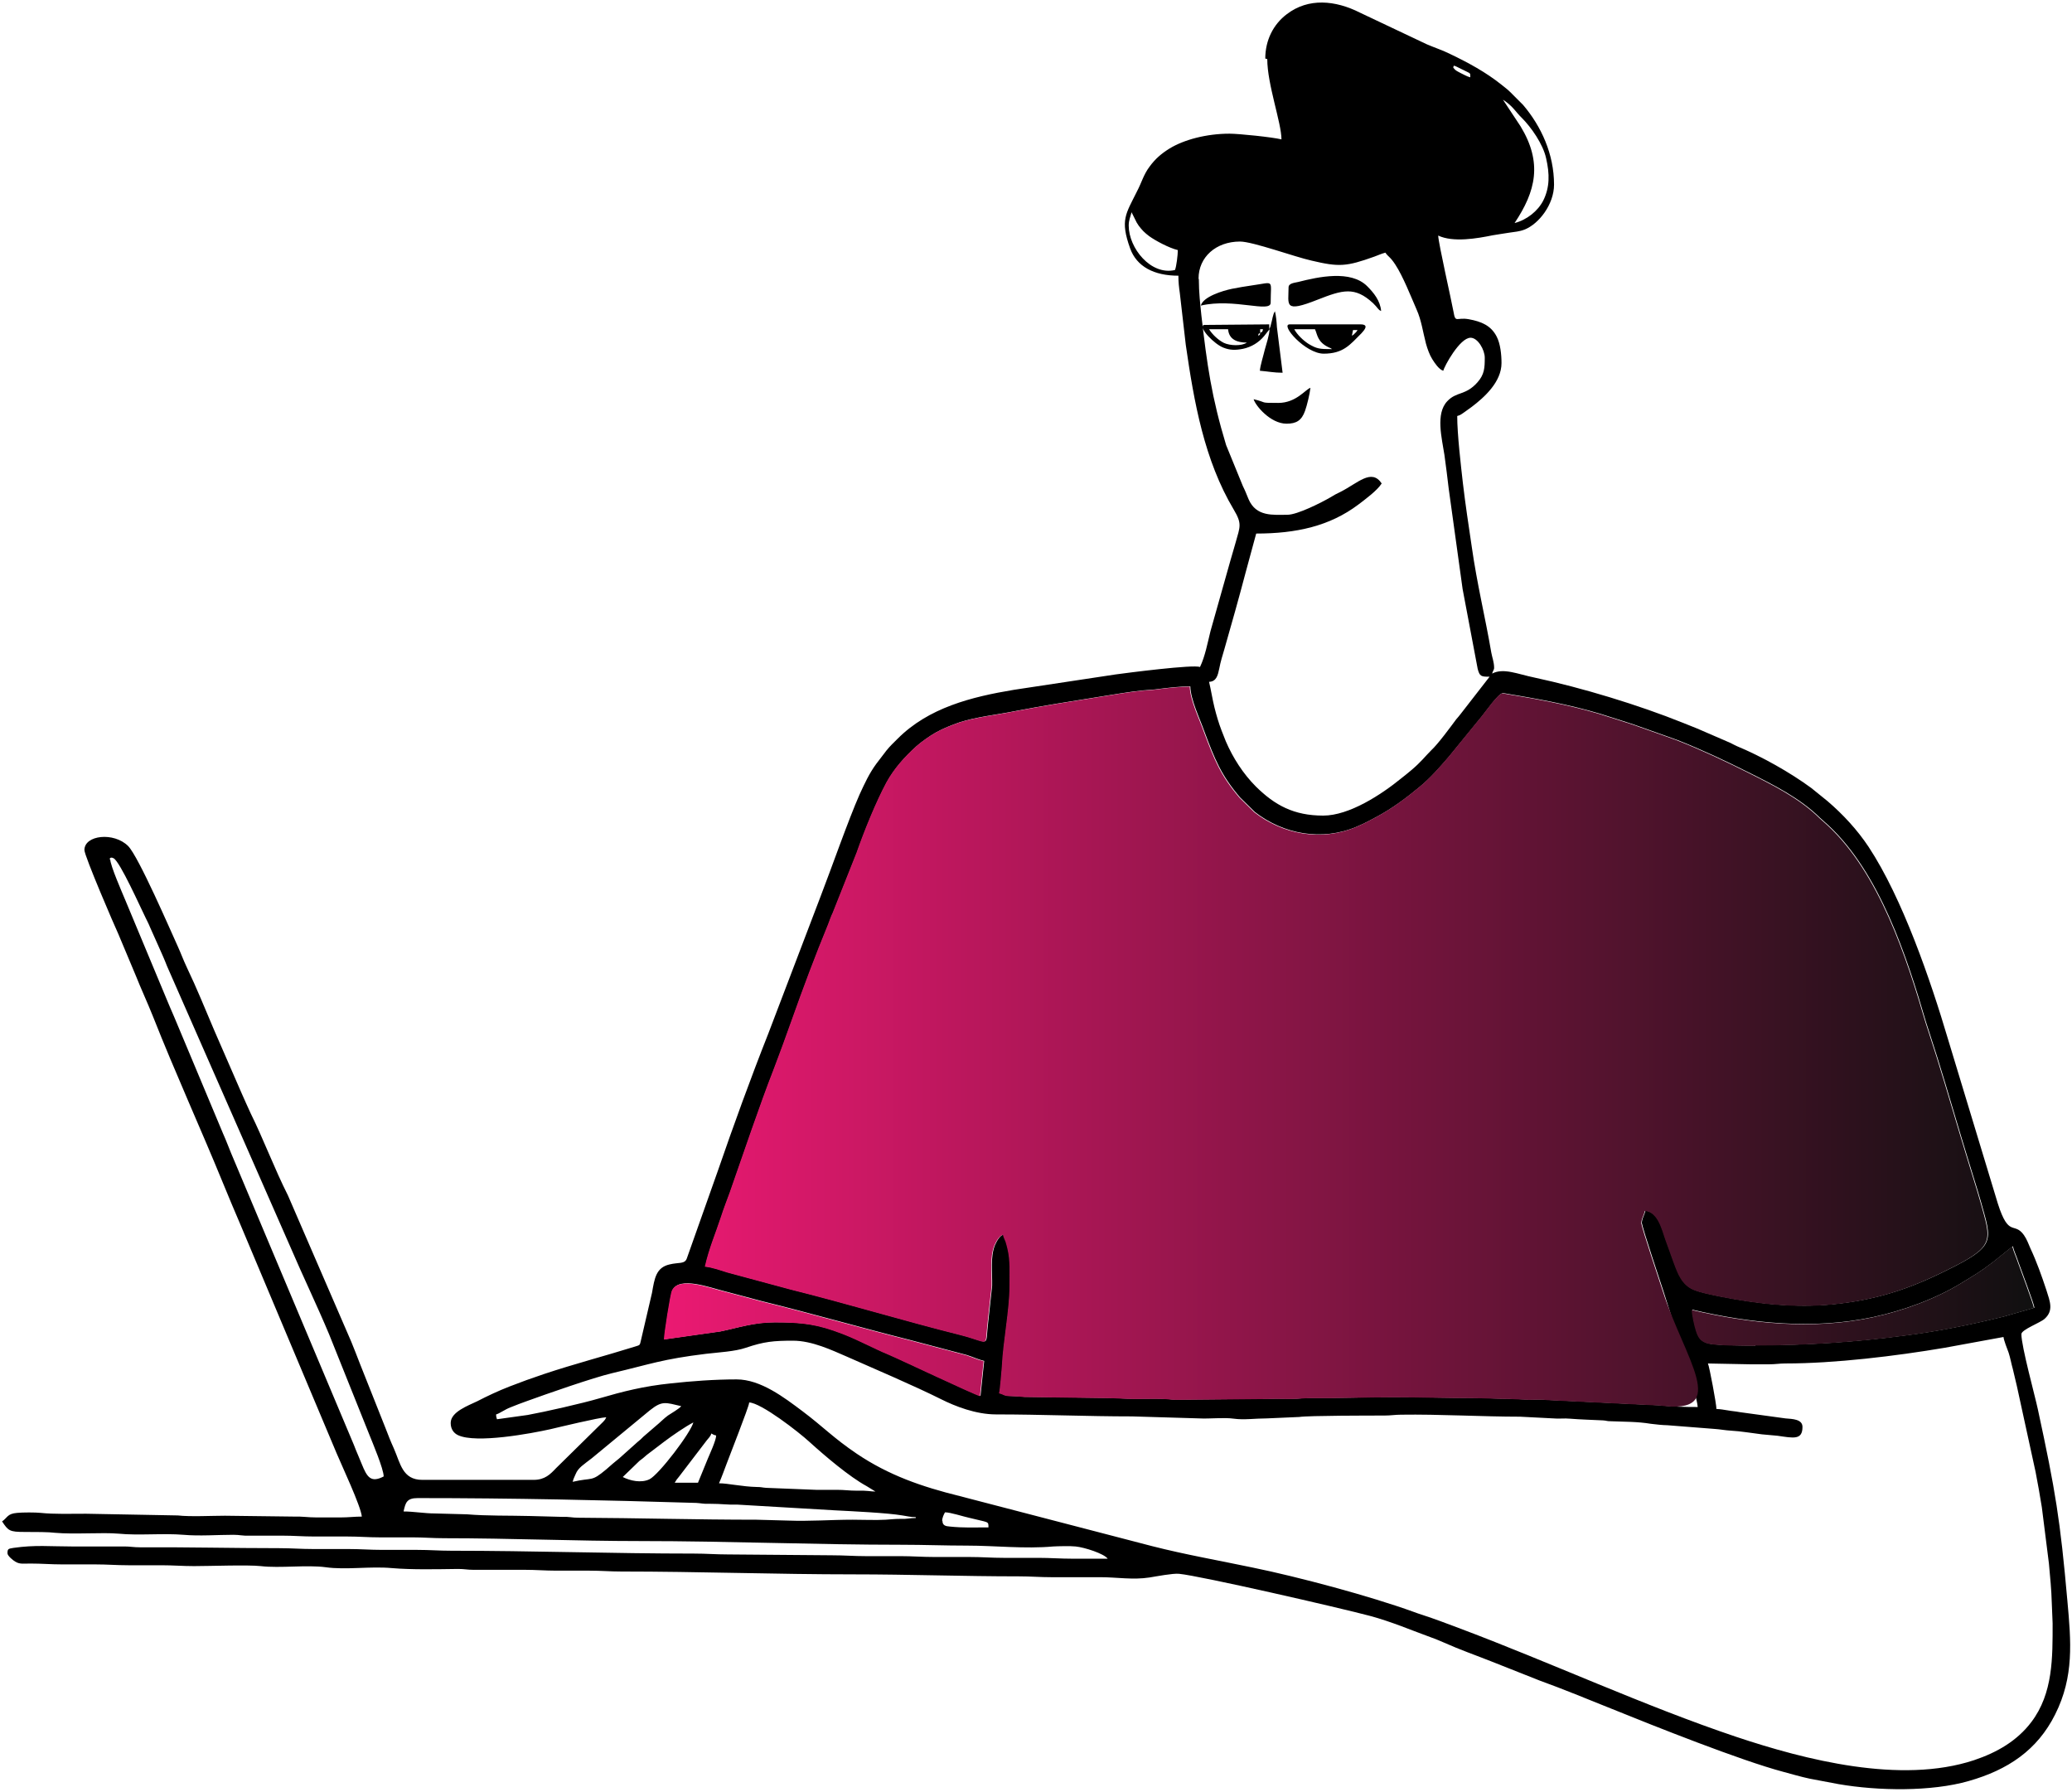<?xml version="1.0" encoding="UTF-8"?> <svg xmlns="http://www.w3.org/2000/svg" width="761" height="658" viewBox="0 0 761 658" fill="none"> <path fill-rule="evenodd" clip-rule="evenodd" d="M346.038 558.534C346.038 557.384 346.664 556.13 347.081 555.398C349.062 555.398 353.859 556.966 355.84 557.384C363.244 559.266 363.036 558.534 363.036 560.938C357.717 560.938 353.963 561.147 348.854 560.624C347.289 560.52 346.142 560.206 346.142 558.534H346.038ZM466.274 120.9C466.274 122.782 465.023 126.649 464.501 128.53C464.084 130.412 462.833 134.279 462.728 136.16C465.44 136.37 467.943 136.892 471.071 136.892L468.985 120.169C468.881 118.183 468.672 115.988 468.255 114.315C467.421 115.57 467.317 117.451 466.795 119.123C466.795 119.228 466.587 119.855 466.587 119.96L466.17 120.9V119.123L442.081 119.332C440.204 120.482 446.043 126.44 449.38 127.694C451.779 128.635 453.76 128.635 456.472 128.112C459.6 127.485 462.416 125.708 464.293 123.409L466.274 120.9ZM469.402 147.971C462.207 147.971 465.753 147.867 460.434 146.613C461.06 148.912 466.587 155.602 472.531 155.602C476.076 155.602 478.058 154.452 479.309 150.898C480.039 148.912 481.082 144.522 481.29 142.432C479.518 142.954 476.076 147.971 469.507 147.971H469.402ZM462.833 122.259C462.624 123.2 462.937 122.782 462.103 123.304C462.311 122.259 462.103 122.782 462.833 122.259ZM462.833 122.259V120.9H463.876C463.563 122.155 463.771 121.632 462.833 122.259ZM444.166 120.9H451.049C451.362 124.768 454.49 125.813 457.932 125.813C456.055 127.172 451.675 126.963 449.485 125.917C447.399 124.872 445.209 122.782 444.062 120.9H444.166ZM441.038 112.225C453.135 109.403 466.691 115.047 466.691 111.18C466.691 102.4 468.255 103.654 459.913 104.804C456.993 105.222 455.22 105.536 452.509 106.058C448.963 106.79 441.872 108.985 441.038 112.225ZM496.516 123.304L496.933 121.214H498.601C498.288 121.632 498.184 121.945 497.663 122.364C496.933 123.095 497.454 122.677 496.516 123.304ZM475.346 120.9H482.959C483.897 122.886 483.793 125.604 488.069 127.59L488.59 127.799C489.007 128.008 488.903 128.008 489.216 128.217C484.628 128.217 483.689 128.112 480.665 126.335C478.683 125.081 476.389 122.886 475.346 120.9ZM486.087 129.889C493.387 129.889 495.786 126.649 500.061 122.364C501.104 121.214 502.981 119.123 499.644 119.123H473.678C470.028 119.123 479.413 129.889 486.192 129.889H486.087ZM473.261 105.536C473.261 112.016 471.384 115.047 484.002 110.03C493.074 106.476 497.558 105.117 504.232 111.284C504.337 111.284 504.337 111.389 504.441 111.493C506.005 112.957 506.109 113.793 507.256 114.211C506.944 110.448 504.545 107.521 502.147 105.117C496.098 99.055 484.21 101.668 476.806 103.55C475.555 103.863 473.261 103.968 473.261 105.536ZM153.431 550.172C188.469 550.172 221.318 550.904 255.731 551.949C257.608 552.054 258.338 552.367 260.528 552.263C265.429 552.263 266.889 552.681 270.956 552.576L306.62 554.667C312.668 554.98 326.016 555.607 331.439 556.548C332.899 556.757 334.463 557.175 336.34 557.175V557.489C334.046 557.489 333.211 557.907 330.813 557.802C328.415 557.802 327.163 558.011 325.286 558.116C321.532 558.325 317.048 558.116 313.19 558.116C305.16 558.116 297.547 558.743 289.309 558.429L277.838 558.116C255.835 558.116 234.145 557.489 212.35 557.384C210.056 557.384 209.013 556.966 206.51 557.071L194.726 556.757C186.801 556.548 178.98 556.757 171.472 556.13L159.688 555.816C156.038 555.816 151.867 555.085 148.217 555.085C148.947 551.844 149.364 550.172 153.431 550.172ZM275.127 515.053C279.507 515.157 293.376 525.923 297.339 529.581C302.866 534.598 311.938 542.333 318.299 545.782L321.532 547.768C319.551 547.768 318.821 547.35 314.649 547.455C311.834 547.455 310.27 547.141 307.35 547.141C304.847 547.141 302.24 547.141 299.737 547.141L281.384 546.409C279.82 546.305 279.715 546.096 277.943 546.096C272.729 545.991 267.306 544.737 264.073 544.737C265.012 542.647 266.055 539.72 266.889 537.525C267.723 535.226 275.023 516.725 275.127 515.262V515.053ZM256.461 544.528H247.805C248.535 543.274 248.535 543.378 249.37 542.333L259.589 528.954C260.215 528.118 260.945 527.595 261.258 526.446C261.988 526.864 262.092 526.968 263.03 527.177C263.03 528.954 260.632 534.076 259.902 535.853L256.356 544.528H256.461ZM254.688 522.265C253.854 526.028 241.966 541.601 238.524 543.274C235.396 544.737 231.433 543.796 228.722 542.438L234.562 536.793C235.187 536.166 235.396 536.166 236.126 535.539C236.856 534.912 236.856 534.912 237.586 534.285L244.051 529.372C246.971 527.177 251.664 523.937 254.688 522.369V522.265ZM210.368 544.11C210.577 543.065 210.994 542.438 211.411 541.392C212.35 538.988 214.435 537.839 217.355 535.539L238.629 517.979C243.217 514.321 244.364 515.053 250.204 516.412C249.474 517.352 246.554 519.025 245.303 519.861C243.738 521.01 242.383 522.474 240.819 523.728L236.334 527.595C235.396 528.536 235.187 528.745 234.145 529.581L227.366 535.644C226.532 536.375 226.011 536.689 225.072 537.525C224.238 538.257 223.508 538.884 222.674 539.615C216.938 544.423 217.877 542.438 210.264 544.214L210.368 544.11ZM626.971 500.733L643.239 501.047C645.324 501.047 647.41 501.047 649.496 501.047C652.103 501.047 653.458 500.733 655.753 500.733C673.897 500.733 696.214 498.016 714.15 494.985L735.84 491.013C735.945 492.162 737.196 495.403 737.718 496.761C738.343 498.643 738.76 501.047 739.282 502.824C739.803 504.914 740.324 507.109 740.742 508.99L747.624 540.556C748.458 544.946 749.188 548.918 749.918 553.517L752.525 574.212C752.943 578.811 753.464 584.037 753.568 588.532L753.881 596.162C753.881 608.6 754.09 621.874 746.06 632.431C740.846 639.329 733.442 643.615 724.995 646.437C698.091 655.321 663.052 646.332 637.712 637.866C604.029 626.578 569.095 610.377 535.621 597.834C531.45 596.266 527.07 594.594 522.586 593.131C521.334 592.713 520.292 592.399 519.249 591.981C503.085 586.128 476.911 579.125 460.017 575.675C447.608 573.062 435.511 570.972 423.206 567.836L352.503 549.44C338.53 545.991 326.433 541.81 314.649 533.867C305.994 528.013 302.553 524.146 294.628 518.188C288.058 513.276 279.402 506.586 270.539 506.586C262.3 506.586 254.062 507.214 246.345 508.05C236.334 509.095 228.93 510.976 219.962 513.589C213.914 515.366 200.149 518.502 193.788 519.652L182.525 521.22C182.317 520.383 182.213 520.383 182.213 519.443C183.464 519.129 185.341 517.666 187.531 516.83C189.617 515.993 191.494 515.262 193.579 514.53C200.775 511.917 217.772 505.959 224.864 504.287C239.046 500.942 243.113 499.165 259.381 497.179C263.865 496.657 269.913 496.343 273.876 494.985C280.654 492.685 284.095 492.371 291.291 492.371C298.277 492.371 305.681 495.925 310.791 498.12C320.489 502.406 335.923 508.99 345.725 513.903C350.731 516.411 358.343 519.443 365.851 519.443C382.328 519.443 399.43 520.174 415.802 520.174L440.412 520.906C444.271 521.115 449.485 520.488 453.135 521.01C456.889 521.533 461.06 520.906 465.336 520.906L477.224 520.383C480.352 519.861 504.024 519.861 508.299 519.861C510.906 519.861 512.366 519.547 514.556 519.547C528.634 519.338 544.485 520.279 558.25 520.279L570.451 520.906C572.432 521.115 574.622 520.801 576.603 521.01C580.462 521.324 584.633 521.429 588.804 521.638C590.264 521.742 590.056 521.951 591.62 521.951C596.417 522.16 601.318 522.056 606.323 522.892C607.888 523.101 610.912 523.414 612.372 523.414L629.682 524.773C631.559 524.878 633.645 525.296 635.626 525.4C639.485 525.609 643.552 526.341 647.097 526.759C649.079 526.968 650.747 527.073 652.833 527.282C658.672 528.118 662.009 528.954 662.009 524.042C662.009 521.22 658.464 521.115 655.753 520.906L638.963 518.607C637.399 518.293 636.461 518.293 634.688 517.979C633.228 517.77 631.768 517.457 630.412 517.457C630.412 515.68 627.805 501.778 627.284 500.733H626.971ZM244.051 491.744C244.051 489.863 246.345 475.125 246.971 473.871C249.474 468.54 260.84 472.93 266.055 474.185C270.643 475.334 275.336 476.693 279.82 477.843C297.652 482.233 316.631 487.668 334.463 492.162L355.006 497.598C357.405 498.329 359.177 499.27 361.472 499.793L360.116 512.649C357.926 512.126 329.979 498.852 326.433 497.389C321.323 495.298 315.901 492.267 309.748 489.863C300.259 486.205 294.94 485.578 284.617 485.578C277.004 485.578 271.269 487.563 264.699 488.922L244.051 491.849V491.744ZM644.699 494.148C640.736 494.148 629.578 494.148 626.971 493.208C624.468 492.371 623.738 490.804 623.008 488.504C622.487 486.832 621.548 482.86 621.548 480.979C642.822 485.996 665.972 488.4 687.975 483.696C698.821 481.397 710.917 477.007 720.303 471.258C725.099 468.331 727.185 467.182 731.982 463.523L739.282 457.67C739.699 459.447 740.742 461.642 741.263 463.314C742.097 465.718 747.103 478.888 747.207 480.247L735.945 483.487C723.64 486.518 711.856 488.922 699.342 490.49C682.031 492.79 664.199 494.044 644.699 494.044V494.148ZM603.091 449.308C603.091 450.667 610.182 471.781 610.912 474.08L621.548 507.527C621.966 509.095 622.278 510.454 622.591 512.022C622.904 513.38 623.425 515.366 623.53 516.725C618.837 516.725 613.936 516.621 609.869 516.098L568.574 514.112C566.384 513.798 563.985 514.008 561.795 514.008L554.913 513.694C549.907 513.694 545.945 513.38 540.731 513.38C531.033 513.38 521.96 513.067 511.949 513.067C501.417 513.067 491.927 513.485 481.499 513.38C478.579 513.38 477.119 513.694 474.199 513.694C471.592 513.694 468.777 513.589 466.17 513.694L432.174 514.008C429.984 514.008 429.15 513.694 427.377 513.694C423.936 513.589 420.39 513.694 416.949 513.694C413.091 513.694 410.379 513.38 406.938 513.38L376.175 512.962C374.507 512.753 373.36 512.753 371.274 512.649C368.876 512.649 368.876 512.022 367.103 511.604C367.416 510.976 368.041 503.137 368.146 501.883C368.563 492.685 370.961 480.874 370.961 472.408C370.961 467.913 371.274 462.792 370.231 458.611C370.023 457.775 369.814 456.834 369.501 455.893C369.084 454.848 368.771 454.325 368.563 453.385C367.103 453.803 366.06 455.893 365.434 457.252C363.661 461.642 364.496 467.391 364.392 472.199L362.932 485.682C361.784 495.194 364.183 493.103 352.712 490.176C331.856 484.95 311.312 478.679 290.352 473.453L267.097 467.182C264.803 466.45 261.466 465.3 259.068 465.091C260.632 458.193 262.926 453.071 265.012 446.695C265.95 443.769 267.097 440.842 268.244 437.706C273.041 424.014 279.194 405.723 284.304 392.657C288.892 380.742 292.855 368.826 297.443 356.806C299.737 350.744 301.927 345.204 304.326 339.351C304.847 337.992 305.368 336.425 305.994 335.17L314.754 313.116C317.569 305.068 321.845 294.511 325.703 287.299C328.519 282.178 332.377 277.892 336.653 274.025C338.426 272.457 341.658 270.158 343.744 269.008C346.559 267.44 349.271 266.395 352.503 265.245C358.656 263.259 365.956 262.528 372.734 261.169C382.953 259.183 393.694 257.511 404.123 255.838C409.441 255.002 414.655 254.061 419.869 253.539C421.85 253.33 423.623 253.33 425.604 253.016C428.941 252.598 433.321 252.075 437.18 252.075C437.284 256.988 440.725 263.991 442.289 268.485C446.252 279.042 448.442 284.582 455.429 292.839L460.851 298.17C471.28 306.322 485.462 309.04 498.288 303.605C501.208 302.35 502.981 301.41 505.692 299.946C511.323 296.915 516.537 293.048 521.439 288.972C525.401 285.731 528.843 281.76 532.18 277.892L544.38 262.946C545.528 261.587 550.325 254.688 551.889 254.584C552.41 254.479 555.643 255.211 556.686 255.316C568.469 257.301 580.67 259.706 591.933 263.468C594.852 264.409 597.251 265.141 600.067 266.081L612.163 270.367C613.623 270.889 614.77 271.307 616.23 271.83C625.198 275.384 633.645 279.356 642.196 283.641C651.373 288.24 661.071 293.048 668.475 300.365L671.395 302.978C690.374 320.537 700.385 351.371 707.372 375.307C707.789 376.77 708.206 377.711 708.623 379.174C712.69 391.508 716.34 404.155 720.094 416.698C720.928 419.624 721.763 422.028 722.597 424.955C724.265 430.599 726.038 435.93 727.602 441.469C731.565 455.789 733.233 457.566 714.88 466.555C701.115 473.453 688.914 477.425 673.168 478.993C659.09 480.351 645.429 478.784 631.664 476.066C628.744 475.439 624.781 474.707 622.278 473.662C617.899 471.885 616.439 467.809 614.874 463.628L611.746 454.953C610.495 451.294 609.035 445.023 604.342 444.605C603.925 446.382 602.986 447.532 602.986 449.517L603.091 449.308ZM40.286 315.625C40.286 314.893 41.016 314.789 41.746 315.207C44.145 316.565 51.653 333.393 53.426 336.947C54.051 338.306 54.468 338.933 55.094 340.501C56.137 342.905 57.075 344.995 58.222 347.504C59.37 350.117 60.308 352.103 61.351 354.821L106.713 458.088C111.093 468.331 116.62 479.829 120.895 490.072L135.599 526.759C136.85 529.895 140.917 539.511 140.917 542.228C136.12 544.737 134.765 542.333 132.888 537.734C131.949 535.33 130.906 533.135 129.968 530.627L84.918 423.596C83.876 421.087 83.041 418.788 81.999 416.488L70.006 387.849C67.921 382.937 66.044 378.338 63.958 373.425C62.915 371.021 61.872 368.617 60.934 366.318L46.022 330.571C44.979 328.063 40.495 317.82 40.495 315.625H40.286ZM440.204 102.295C440.204 94.456 446.565 88.707 455.429 88.707C460.121 88.707 475.555 94.352 481.708 95.71C491.823 98.115 494.534 97.905 504.754 94.247C506.214 93.725 507.256 93.202 508.821 92.784C509.863 94.352 510.489 94.143 512.471 97.174C515.286 101.459 518.102 108.671 520.292 113.688C522.064 117.66 522.586 121.841 523.733 126.231C524.254 128.112 525.089 130.412 526.027 131.875C526.861 133.234 528.53 135.742 530.094 136.16C530.407 134.593 536.142 124.036 540.105 124.036C542.816 124.036 545.319 128.53 545.319 131.352C545.319 135.115 545.215 137.519 542.608 140.446C538.228 145.358 534.995 143.686 531.554 147.344C527.174 151.943 529.573 160.932 530.511 167.099C531.033 171.071 531.658 175.565 532.075 179.433L537.185 216.329L542.712 245.595C543.442 248.417 543.963 248.522 547.092 248.522L536.455 262.214C535.829 263.05 535.517 263.364 534.891 264.095C532.701 267.022 528.217 273.189 525.61 275.593C523.316 277.892 521.96 279.774 518.519 282.7C517.163 283.85 516.12 284.686 514.66 285.836C507.361 291.794 495.577 299.528 485.983 299.528C475.242 299.528 468.255 295.766 461.269 288.867C456.576 284.164 452.822 278.31 450.215 272.248C449.589 270.785 449.276 269.74 448.651 268.276C447.608 265.559 446.773 262.737 446.043 259.81C445.314 256.883 444.792 253.434 444.062 250.403C446.773 250.299 447.295 247.999 447.816 245.491C448.338 242.773 448.963 240.892 449.693 238.383L453.656 224.377C455.012 219.465 456.263 214.97 457.514 210.162L461.373 195.947C476.076 195.947 488.382 193.23 498.914 185.286C501.521 183.3 505.797 180.164 507.465 177.551C503.711 171.907 498.705 177.447 492.24 180.687C490.884 181.314 489.946 181.837 488.59 182.673C485.357 184.554 476.494 189.049 472.844 189.049C467.63 189.049 461.373 189.885 458.557 183.3C457.827 181.523 457.306 180.164 456.472 178.492L450.319 163.441C445.001 145.881 443.332 134.07 441.247 115.883C440.829 111.807 440.308 107.312 440.308 102.609L440.204 102.295ZM414.551 82.854C414.551 80.764 415.176 79.719 415.593 77.942L416.845 80.45C417.366 81.6 417.575 81.914 418.201 82.854C419.452 84.527 420.39 85.467 422.059 86.722C424.353 88.394 429.463 91.112 432.591 91.843C432.591 93.62 432.07 97.905 431.548 99.16C422.685 101.25 414.551 91.112 414.551 82.854ZM552.097 36.656C555.851 39.164 556.686 41.15 558.98 43.345C562.317 46.69 566.697 52.856 567.844 58.083C569.199 63.936 569.199 68.848 566.801 73.656C564.82 77.524 560.753 80.764 556.268 81.914C564.09 70.207 566.592 59.755 558.458 46.376L552.097 36.76V36.656ZM533.744 24.845C534.057 24.008 533.222 23.59 537.185 25.576C540.522 27.248 539.896 26.621 540.001 28.398C538.749 28.085 537.602 27.353 536.455 26.831C534.891 25.994 534.578 25.89 533.848 24.949L533.744 24.845ZM465.44 21.709C465.44 31.011 470.654 45.122 470.654 51.184C467.213 50.348 454.907 49.094 451.57 49.094C443.124 49.094 434.885 51.289 429.567 54.529C426.543 56.41 424.353 58.292 422.267 61.114C419.973 64.145 419.348 66.967 417.575 70.312C413.508 78.569 411.318 80.764 415.072 91.216C417.471 97.905 423.832 101.25 432.8 101.25C432.8 103.654 433.008 105.431 433.321 107.626L435.511 126.649C438.535 147.658 442.289 168.98 453.135 187.167C456.263 192.393 455.429 193.439 453.865 199.083C453.343 201.069 452.613 203.264 451.988 205.563L444.584 231.798C443.541 235.979 442.602 241.101 440.725 244.968C438.535 243.923 413.508 247.163 409.754 247.685L372.421 253.33C356.675 255.943 341.033 259.915 329.666 271.307C328.206 272.771 326.85 274.025 325.599 275.593C324.348 277.265 323.201 278.728 321.845 280.505C319.238 284.059 317.569 287.717 315.692 291.794C311.625 300.992 305.264 319.179 301.302 329.422L282.218 379.488C275.648 396.107 269.496 413.039 263.656 429.972L252.289 462.06C251.559 464.36 249.265 463.523 245.928 464.36C240.923 465.509 240.401 469.481 239.463 474.812L235.396 492.267C234.979 494.253 234.979 493.939 233.102 494.566C222.048 498.016 210.786 500.942 199.836 504.601C195.456 506.064 191.389 507.527 187.114 509.199C182.838 510.872 179.084 512.649 175.226 514.635C171.993 516.202 165.528 518.502 165.528 522.578C165.528 524.878 166.675 526.341 168.239 527.073C174.913 530.208 195.143 526.446 202.13 524.878C205.259 524.146 219.962 520.592 222.674 520.488C222.152 521.533 222.361 521.22 221.527 522.16L204.216 539.197C202.13 541.392 200.149 543.483 195.978 543.483H155.1C147.8 543.483 147.07 537.42 144.671 531.985C143.524 529.477 142.586 527.073 141.543 524.355L132.158 500.733C131.219 498.225 130.072 495.403 129.029 492.79L105.775 439.065C100.769 429.136 96.911 418.683 92.01 408.754C90.862 406.35 89.82 403.841 88.673 401.333L78.662 378.338C75.325 370.499 72.3 362.973 68.651 355.343C67.399 352.73 66.461 350.117 65.314 347.608C62.915 342.382 50.923 314.58 47.064 310.712C41.85 305.486 31.005 306.636 31.005 312.176C31.005 314.371 42.267 340.501 43.415 342.905L49.776 358.061C51.861 363.287 54.156 368.199 56.241 373.425C64.375 394.016 73.552 414.085 81.894 434.466C83.98 439.588 86.066 444.5 88.255 449.622L123.607 533.658C125.484 538.152 132.575 553.203 132.888 556.966C130.176 556.966 128.091 557.28 124.962 557.28C122.042 557.28 119.227 557.28 116.307 557.28C113.074 557.28 110.884 556.862 107.965 556.966L82.624 556.652C77.723 556.652 69.902 557.071 65.314 556.548L31.631 555.921C26.208 555.921 19.847 556.13 14.946 555.607C13.069 555.398 8.272 555.398 6.291 555.607C2.641 555.921 2.849 557.28 0.764 558.743C3.058 562.192 3.475 562.61 9.106 562.61C13.069 562.61 17.866 562.61 20.264 562.924C27.355 563.551 37.575 562.715 43.519 563.237C50.923 563.969 59.995 563.028 67.399 563.656C73.239 564.178 79.809 563.656 85.753 563.656C88.047 563.656 89.09 564.074 91.592 563.969C95.659 563.969 99.726 563.969 103.689 563.969C107.965 563.969 111.093 564.283 115.473 564.283C119.54 564.283 123.607 564.283 127.569 564.283C131.949 564.283 135.182 564.596 139.353 564.596C143.42 564.596 147.487 564.596 151.45 564.596C155.725 564.596 158.854 564.91 163.233 564.91C187.427 564.91 211.411 565.955 235.292 565.955C267.306 565.955 299.32 567.314 331.334 567.314C339.468 567.314 346.872 567.627 355.215 567.627C365.434 567.627 376.384 568.882 386.812 567.941C388.585 567.836 393.277 567.732 395.05 567.941C398.283 568.254 405.478 570.554 406.834 572.435C402.558 572.435 398.283 572.435 394.007 572.435C389.419 572.435 385.665 572.122 381.494 572.122C377.218 572.122 372.943 572.122 368.667 572.122C364.079 572.122 360.742 571.808 356.153 571.808C351.878 571.808 347.602 571.808 343.327 571.808C338.738 571.808 334.984 571.495 330.813 571.495C326.538 571.495 322.262 571.495 317.986 571.495C313.607 571.495 310.165 571.181 305.473 571.181L267.306 570.867C262.822 570.867 259.485 570.554 254.792 570.554C225.072 570.554 195.456 569.509 165.736 569.509C161.252 569.509 157.915 569.195 153.222 569.195C148.947 569.195 144.671 569.195 140.396 569.195C135.912 569.195 132.575 568.882 127.882 568.882C123.607 568.882 119.331 568.882 115.056 568.882C110.467 568.882 107.13 568.568 102.542 568.568C85.127 568.568 68.859 568.15 51.548 568.254C49.046 568.254 47.899 567.941 45.709 567.941H26.312C18.387 567.941 12.964 567.314 4.935 568.464C3.058 568.777 2.745 568.777 2.745 570.449C2.745 571.39 4.831 573.062 5.561 573.481C7.229 574.526 8.585 574.212 11.088 574.212C15.467 574.212 18.596 574.526 22.871 574.526C26.938 574.526 31.005 574.526 34.968 574.526C39.452 574.526 42.789 574.839 47.064 574.839C51.131 574.839 55.198 574.839 59.161 574.839C63.645 574.839 66.982 575.153 71.258 575.153C77.097 575.153 90.967 574.63 95.764 575.153C102.75 575.989 112.761 574.63 119.644 575.571C127.048 576.616 136.016 575.153 143.941 575.885C151.345 576.512 160.209 576.303 168.239 576.198C170.637 576.198 171.576 576.512 173.766 576.512H192.536C196.916 576.512 200.149 576.825 204.32 576.825C208.387 576.825 212.454 576.825 216.417 576.825C220.797 576.825 224.134 577.139 228.201 577.139C256.461 577.139 285.138 578.184 313.502 578.184C333.837 578.184 353.963 578.916 374.194 578.916C378.678 578.916 381.911 579.229 386.29 579.229H404.331C410.067 579.229 416.115 580.274 422.163 579.334C424.77 578.916 430.714 577.766 433.008 577.975C440.829 578.707 492.24 590.518 503.189 593.444C511.011 595.535 518.519 598.775 526.027 601.492C527.591 602.015 528.843 602.642 530.407 603.269C536.247 605.882 541.982 607.868 548.03 610.272L565.445 617.171C573.579 620.097 583.486 624.174 591.828 627.518C607.575 633.894 639.276 646.541 655.023 650.722C658.151 651.558 661.279 652.499 664.721 653.231C668.058 653.858 671.812 654.59 675.253 655.217C689.748 657.725 709.353 658.039 723.118 654.067C737.405 649.991 748.25 642.779 754.82 629.609C761.806 615.707 760.659 602.851 759.304 587.905C756.697 558.325 754.924 547.455 748.458 517.561C747.416 512.649 742.41 494.462 742.41 489.967C742.41 488.295 749.397 485.787 750.961 484.323C754.298 481.292 752.943 478.052 751.587 473.767C749.814 468.436 748.041 463.419 745.747 458.506C744.913 456.625 744.496 455.266 743.349 453.594C739.699 448.472 737.822 454.744 733.755 441.992L715.506 381.787C709.04 359.942 698.716 329.84 686.307 311.026C682.136 304.754 676.922 299.11 671.186 294.198L665.242 289.39C657.421 283.641 646.993 277.788 637.921 274.025C636.982 273.607 636.461 273.293 635.626 272.875C634.688 272.457 634.166 272.248 633.228 271.83L623.321 267.545C621.653 266.813 619.776 266.186 618.107 265.454C601.735 258.869 581.087 252.598 563.568 248.835C557.416 247.581 552.202 245.177 548.03 247.372C548.239 246.431 548.76 246.013 548.76 245.281C548.76 243.191 548.03 241.414 547.717 239.637C545.528 226.781 542.503 214.657 540.522 200.651C539.375 192.916 538.228 185.39 537.289 177.447C536.559 170.966 535.204 159.469 535.204 152.779C536.455 152.466 536.977 151.943 537.915 151.316C538.854 150.585 539.584 150.166 540.522 149.435C545.215 145.881 551.472 140.237 551.472 133.338C551.472 130.203 551.055 126.231 549.699 123.618C547.613 119.541 544.068 118.078 539.479 117.242C534.891 116.406 534.578 118.81 533.848 114.524C533.118 110.448 528.321 89.439 528.217 86.513C533.744 89.126 542.608 87.558 548.239 86.408C550.012 86.094 552.306 85.781 554.183 85.467C556.269 85.154 558.041 85.049 559.918 84.318C565.237 82.227 570.764 75.015 570.764 67.803C570.764 56.619 566.071 46.376 559.397 38.537L554.704 33.833C553.661 32.788 552.619 32.057 551.472 31.116C545.736 26.517 539.166 22.963 532.597 19.828C529.885 18.469 526.966 17.528 524.046 16.274L499.54 4.672C490.467 0.073 480.561 -0.868 472.635 5.194C467.63 8.957 464.71 14.81 464.71 21.5L465.44 21.709Z" fill="black"></path> <path fill-rule="evenodd" clip-rule="evenodd" d="M243.842 491.849C243.842 489.967 246.136 475.23 246.762 473.975C249.264 468.645 260.631 473.035 265.845 474.289C270.433 475.439 275.126 476.797 279.61 477.947C297.442 482.337 316.421 487.772 334.253 492.267L354.797 497.702C357.195 498.434 358.968 499.374 361.262 499.897L359.907 512.753C357.717 512.23 329.769 498.956 326.224 497.493C321.114 495.402 315.691 492.371 309.539 489.967C300.049 486.309 294.731 485.682 284.407 485.682C276.795 485.682 271.059 487.668 264.489 489.027L243.842 491.953V491.849ZM644.489 494.253C640.527 494.253 629.369 494.253 626.762 493.312C624.259 492.476 623.529 490.908 622.799 488.608C622.278 486.936 621.339 482.964 621.339 481.083C642.612 486.1 665.763 488.504 687.766 483.8C698.611 481.501 710.708 477.111 720.093 471.362C724.89 468.436 726.976 467.286 731.773 463.628L739.072 457.774C739.489 459.551 740.532 461.746 741.054 463.419C741.888 465.823 746.893 478.992 746.998 480.351L735.735 483.591C723.43 486.623 711.646 489.027 699.133 490.594C681.822 492.894 663.99 494.148 644.489 494.148V494.253ZM602.881 449.413C602.881 450.772 609.972 471.885 610.702 474.184C618.628 498.956 635.938 519.756 609.66 516.202L568.364 514.216C566.174 513.903 563.776 514.112 561.586 514.112L554.703 513.798C549.698 513.798 545.735 513.485 540.521 513.485C530.823 513.485 521.751 513.171 511.74 513.171C501.207 513.171 491.718 513.589 481.29 513.485C478.37 513.485 476.91 513.798 473.99 513.798C471.383 513.798 468.567 513.694 465.96 513.798L431.965 514.112C429.775 514.112 428.941 513.798 427.168 513.798C423.727 513.694 420.181 513.798 416.74 513.798C412.881 513.798 410.17 513.485 406.729 513.485L375.966 513.067C374.297 512.858 373.15 512.858 371.065 512.753C368.666 512.753 368.666 512.126 366.893 511.708C367.206 511.081 367.832 503.242 367.936 501.987C368.353 492.789 370.752 480.978 370.752 472.512C370.752 468.018 371.065 462.896 370.022 458.715C369.813 457.879 369.605 456.938 369.292 455.998C368.875 454.952 368.562 454.43 368.353 453.489C366.893 453.907 365.851 455.998 365.225 457.356C363.452 461.746 364.286 467.495 364.182 472.303L362.722 485.786C361.575 495.298 363.974 493.207 352.503 490.281C331.646 485.055 311.103 478.783 290.143 473.557L266.888 467.286C264.594 466.554 261.257 465.405 258.858 465.196C260.422 458.297 262.717 453.176 264.802 446.8C265.741 443.873 266.888 440.946 268.035 437.811C272.832 424.118 278.985 405.827 284.094 392.762C288.683 380.846 292.645 368.931 297.234 356.911C299.528 350.848 301.718 345.309 304.116 339.456C304.638 338.097 305.159 336.529 305.785 335.275L314.544 313.221C317.36 305.172 321.635 294.616 325.494 287.404C328.309 282.282 332.168 277.997 336.443 274.129C338.216 272.561 341.449 270.262 343.534 269.112C346.35 267.544 349.061 266.499 352.294 265.349C358.447 263.364 365.746 262.632 372.525 261.273C382.744 259.287 393.485 257.615 403.913 255.942C409.231 255.106 414.446 254.166 419.66 253.643C421.641 253.434 423.414 253.434 425.395 253.12C428.732 252.702 433.112 252.18 436.97 252.18C437.075 257.092 440.516 264.095 442.08 268.59C446.043 279.146 448.233 284.686 455.219 292.943L460.642 298.274C471.07 306.427 485.252 309.144 498.079 303.709C500.999 302.455 502.772 301.514 505.483 300.051C511.114 297.02 516.328 293.152 521.229 289.076C525.192 285.836 528.633 281.864 531.97 277.997L544.171 263.05C545.318 261.691 550.115 254.793 551.679 254.688C552.201 254.584 555.433 255.315 556.476 255.42C568.26 257.406 580.461 259.81 591.723 263.573C594.643 264.513 597.042 265.245 599.857 266.186L611.954 270.471C613.414 270.994 614.561 271.412 616.021 271.934C624.989 275.488 633.436 279.46 641.987 283.745C651.163 288.344 660.862 293.152 668.266 300.469L671.185 303.082C690.164 320.642 700.176 351.476 707.162 375.411C707.579 376.874 707.997 377.815 708.414 379.278C712.481 391.612 716.13 404.259 719.885 416.802C720.719 419.728 721.553 422.132 722.387 425.059C724.056 430.703 725.829 436.034 727.393 441.574C731.355 455.893 733.024 457.67 714.671 466.659C700.905 473.557 688.705 477.529 672.958 479.097C658.88 480.456 645.219 478.888 631.454 476.17C628.534 475.543 624.572 474.812 622.069 473.766C617.689 471.989 616.229 467.913 614.665 463.732L611.537 455.057C610.285 451.399 608.825 445.127 604.133 444.709C603.716 446.486 602.777 447.636 602.777 449.622L602.881 449.413Z" fill="url(#paint0_linear_610_20700)"></path> <defs> <linearGradient id="paint0_linear_610_20700" x1="243.842" y1="384.4" x2="746.998" y2="384.4" gradientUnits="userSpaceOnUse"> <stop stop-color="#EB1972"></stop> <stop offset="1" stop-color="#101010"></stop> </linearGradient> </defs> </svg> 